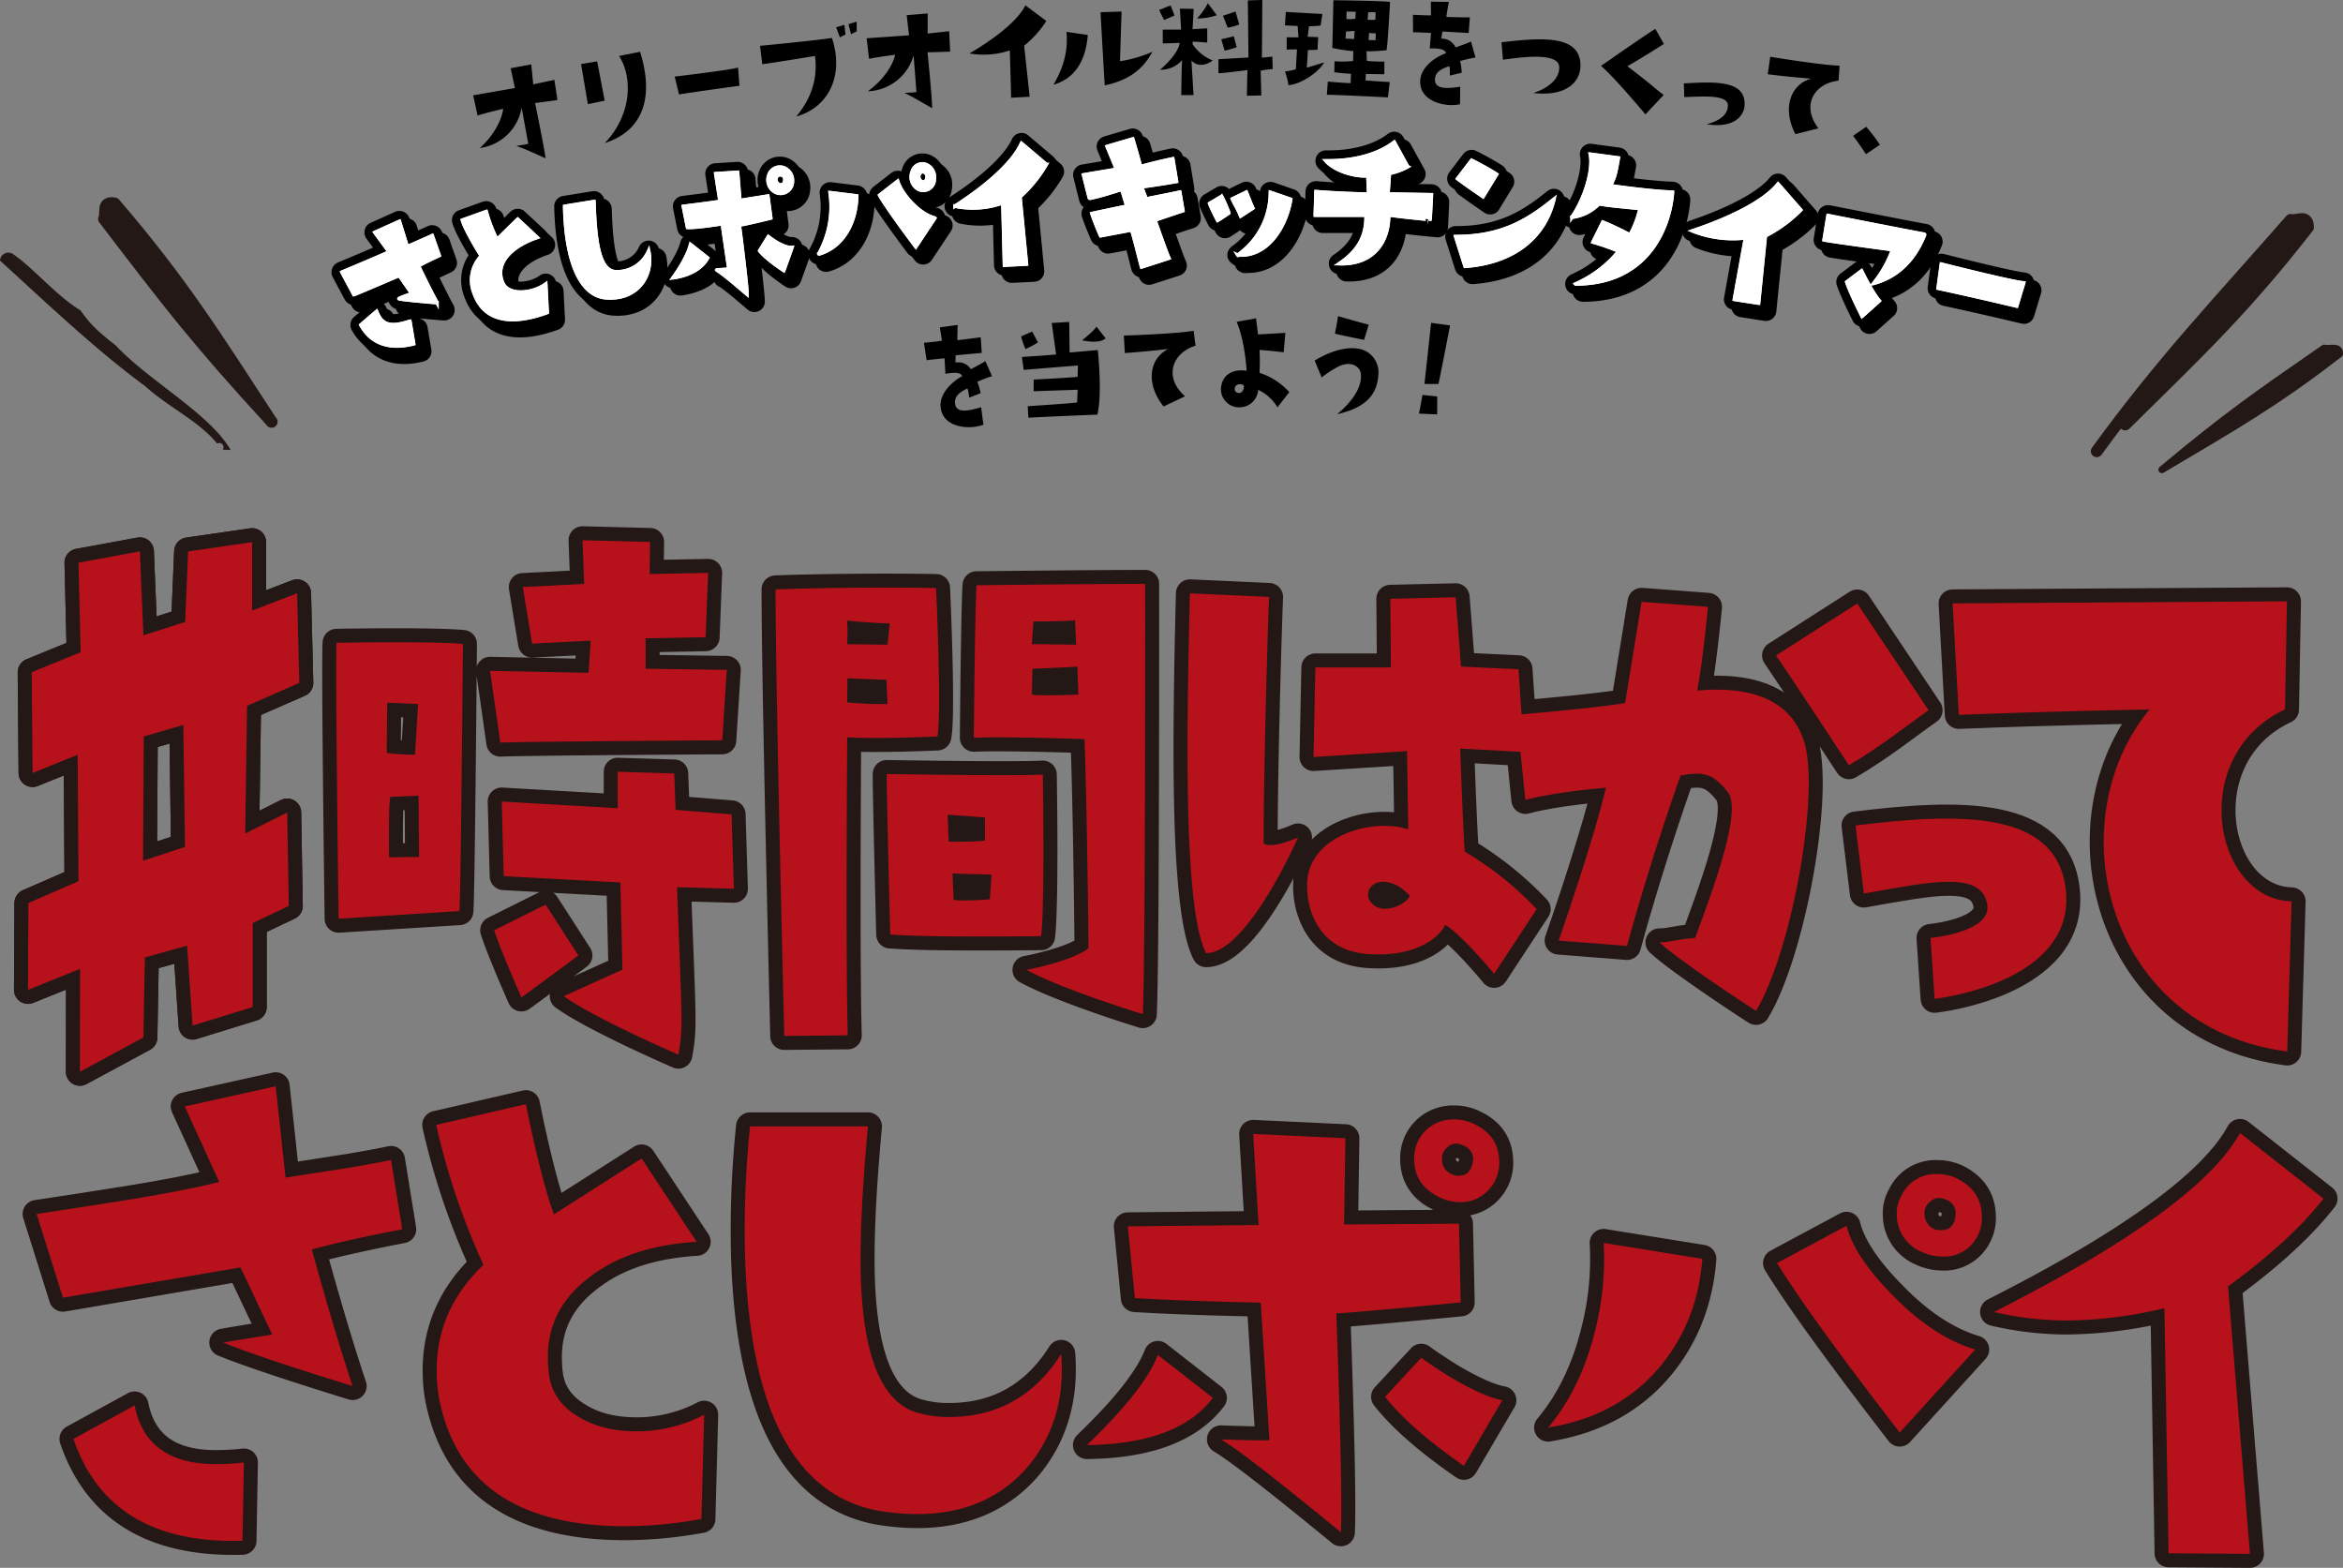 <svg xmlns="http://www.w3.org/2000/svg" width="669.87" height="448.23" viewBox="0 0 669.87 448.23"><rect x="0" y="0" width="669.87" height="448.23" fill="#808080" stroke="none"/><defs><style>.cls-1{fill:#231815}.cls-1,.cls-4{stroke:#231815}.cls-1,.cls-4,.cls-6{stroke-linecap:round;stroke-linejoin:round}.cls-1{stroke-width:3.4px}.cls-4,.cls-6{fill:none}.cls-4{stroke-width:8px}.cls-5{fill:#b7111b}.cls-6{stroke:#000;stroke-width:6px}</style></defs><g id="レイヤー_2" data-name="レイヤー 2"><g id="layout"><path class="cls-1" d="M77.67 120.58c-21.58-23.51-29.33-33.67-47.92-58 .85-1.65-.83-5.08 3-4.42C52.2 80.85 61.4 95.75 77.63 120.59"/><path d="M618.09 134.27c18.52-15.46 26.72-21.13 46.38-34.74 1.61.43 4.5-.89 4.4 1.64-18 14-30.37 21-50.78 33.1" stroke-width="2" stroke-linecap="round" stroke-linejoin="round" stroke="#231815" fill="#231815"/><path class="cls-1" d="M599.47 129c18.75-25.83 35.3-43.08 55.46-66.13 1.78.51 4.82-1.83 4.93 2.1-18.37 23.57-31.15 35.55-52.26 56.38"/><path d="M23.05 88.77c2.77 4.09 5.62 6.53 10.06 10 9.73 10.35 26.76 19.39 32.85 29.89l-2.3-.11a1.18 1.18 0 00-1.56-1.72c-5.3-6.51-13.68-10.2-20.64-16.46C27.14 99.84 13 86.32 0 74.5a2.39 2.39 0 013.73-1.86C10 77 15.75 84.26 23.05 88.77" fill="#231815"/><path class="cls-4" d="M115 351.43q-16.17 3.13-25.85 5.78 6.69 24.27 11.68 39.05-26.75-8.26-36.99-12.42c3-.54 7.73-1.31 14-2.3l-9.08-19.2L18 371l-7.53-23.94q13.1-1.96 26.21-4.06 16.17-2.62 26-5.09l-9.86-21.59 26-5.77 2.82 26.12 18.74-2.91c5.69-1 9.46-1.7 11.42-2.14zm-45.27 66.69l-.4 22.37q-38 1.11-48.33-29.12l17.47-9.56q3.33 16.63 22.88 16.76a71.13 71.13 0 008.38-.45zm131.6-13.67l-.79 29.81a125.18 125.18 0 01-22.44 2.07q-45.06-.3-52.46-36a41.74 41.74 0 01-.77-6.8q-.69-18.58 13.36-31.93a199.79 199.79 0 01-13.51-40l25.63-5.93c2.85 14.15 5.55 24.64 8 31.52l25.09-16 15.74 23.84q-19.33 1.17-30.88 10.3c-8.12 6.19-12 14.14-11.63 23.85 0 1.34.15 2.76.34 4.24q1.18 7.37 8.42 11.64 6.65 4.09 16.33 4.14a41.33 41.33 0 0019.57-4.75zm102.08-17.39c1 12.8-2.26 23.66-9.74 32.49q-11.82 13.45-31.84 13.32a67.3 67.3 0 01-11.14-1.05q-35.34-7-37.66-71.8a286.76 286.76 0 011.41-38h33.71q-2.57 27.83-2 44.09 1.25 34.37 17 38a31.34 31.34 0 007.78 1q21.01.12 32.48-18.05zm43.35 12.58q-10 13.19-36 13.49 16.43-15.78 20.28-25.76zm70.37-49.8l.49 22.5q-22.51 2.18-33.08 3l-2.48.14q1.85 51.35 1.3 62.58-27.6-22.66-34.29-26.56c6.23.24 10.86.33 13.86.24l-2.48-39.33q-21.85-.44-36-1.3l-2-20.51 37.38-.38-1.55-26.05 26.37 1.24-.37 24.66zm12.4 50.47l-11 18.75Q403 408.3 396 399.33l10.35-11.17c1.49 1.13 4.19 2.95 8.14 5.44 6.45 3.84 11.51 6.08 15.04 6.71zm-12.3-56.62a13.17 13.17 0 01-6-1.58c-4.44-2.19-6.75-5.64-6.92-10.38a11.78 11.78 0 011.2-5.69 11.11 11.11 0 0110.23-6 12.86 12.86 0 015.66 1.28c4.63 2.18 7.05 5.63 7.22 10.37a11.36 11.36 0 01-3.05 8.54 10.85 10.85 0 01-8.34 3.46zm3.93-12.16a4.13 4.13 0 00-2.64-4c-2.33-1.14-4.23-.6-5.72 1.66a3.65 3.65 0 00-.53 2.15 4.51 4.51 0 003.11 4.49 4.25 4.25 0 001.58.32c2.48-.01 3.89-1.54 4.2-4.62zm65.55 28.35q-1.4 18-12.16 30.89-11.81 14.09-31.94 17.37c6.27-7.48 10.78-16.77 13.5-28a82.78 82.78 0 002.38-24.8zm78 25.93l-21.57 23.75q-25.85-33.43-35.08-48.46l19.87-10.66q2.18 8.64 12.84 19.5 11.81 12.26 23.93 15.87zm-9.36-26.57a14.49 14.49 0 01-6.13-1.42 11.5 11.5 0 01-6.92-10.54 9.89 9.89 0 011.37-5.52 10.72 10.72 0 0110.07-6.1 13.26 13.26 0 015.8 1.26c4.54 2.3 6.91 5.8 7.07 10.52a11.27 11.27 0 01-3 8.46 10.66 10.66 0 01-8.27 3.34zm3.78-12a4.06 4.06 0 00-2.48-4.15c-2.34-1.15-4.3-.61-5.88 1.65a3.75 3.75 0 00-.54 2.15 4.67 4.67 0 003.13 4.64 7.47 7.47 0 001.57.16c2.58.01 3.99-1.48 4.19-4.46zm105.17-4.57q-9.3 11.94-27.3 25.1l6.27 76.46-23.27-.16-1.18-70.07a123.37 123.37 0 01-28.23 3.52 91.26 91.26 0 01-20.48-2.44q58.59-29.68 70.31-51.18z"/><path class="cls-5" d="M115 351.43q-16.17 3.13-25.85 5.78 6.69 24.27 11.68 39.05-26.75-8.26-36.99-12.42c3-.54 7.73-1.31 14-2.3l-9.08-19.2L18 371l-7.53-23.94q13.1-1.96 26.21-4.06 16.17-2.62 26-5.09l-9.86-21.59 26-5.77 2.82 26.12 18.74-2.91c5.69-1 9.46-1.7 11.42-2.14zm-45.27 66.69l-.4 22.37q-38 1.11-48.33-29.12l17.47-9.56q3.33 16.63 22.88 16.76a71.13 71.13 0 008.38-.45zm131.6-13.67l-.79 29.81a125.18 125.18 0 01-22.44 2.07q-45.06-.3-52.46-36a41.74 41.74 0 01-.77-6.8q-.69-18.58 13.36-31.93a199.79 199.79 0 01-13.51-40l25.63-5.93c2.85 14.15 5.55 24.64 8 31.52l25.09-16 15.74 23.84q-19.33 1.17-30.88 10.3c-8.12 6.19-12 14.14-11.63 23.85 0 1.34.15 2.76.34 4.24q1.18 7.37 8.42 11.64 6.65 4.09 16.33 4.14a41.33 41.33 0 0019.57-4.75zm102.08-17.39c1 12.8-2.26 23.66-9.74 32.49q-11.82 13.45-31.84 13.32a67.3 67.3 0 01-11.14-1.05q-35.34-7-37.66-71.8a286.76 286.76 0 011.41-38h33.71q-2.57 27.83-2 44.09 1.25 34.37 17 38a31.34 31.34 0 007.78 1q21.01.12 32.48-18.05zm43.35 12.58q-10 13.19-36 13.49 16.43-15.78 20.28-25.76zm70.37-49.8l.49 22.5q-22.51 2.18-33.08 3l-2.48.14q1.85 51.35 1.3 62.58-27.6-22.66-34.29-26.56c6.23.24 10.86.33 13.86.24l-2.48-39.33q-21.85-.44-36-1.3l-2-20.51 37.38-.38-1.55-26.05 26.37 1.24-.37 24.66zm12.4 50.47l-11 18.75Q403 408.3 396 399.33l10.35-11.17c1.49 1.13 4.19 2.95 8.14 5.44 6.45 3.84 11.51 6.08 15.04 6.71zm-12.3-56.62a13.17 13.17 0 01-6-1.58c-4.44-2.19-6.75-5.64-6.92-10.38a11.78 11.78 0 011.2-5.69 11.11 11.11 0 0110.23-6 12.86 12.86 0 015.66 1.28c4.63 2.18 7.05 5.63 7.22 10.37a11.36 11.36 0 01-3.05 8.54 10.85 10.85 0 01-8.34 3.46zm3.93-12.16a4.13 4.13 0 00-2.64-4c-2.33-1.14-4.23-.6-5.72 1.66a3.65 3.65 0 00-.53 2.15 4.51 4.51 0 003.11 4.49 4.25 4.25 0 001.58.32c2.48-.01 3.89-1.54 4.2-4.62zm65.55 28.35q-1.4 18-12.16 30.89-11.81 14.09-31.94 17.37c6.27-7.48 10.78-16.77 13.5-28a82.78 82.78 0 002.38-24.8zm78 25.93l-21.57 23.75q-25.85-33.43-35.08-48.46l19.87-10.66q2.18 8.64 12.84 19.5 11.81 12.26 23.93 15.87zm-9.36-26.57a14.49 14.49 0 01-6.13-1.42 11.5 11.5 0 01-6.92-10.54 9.89 9.89 0 011.37-5.52 10.72 10.72 0 0110.07-6.1 13.26 13.26 0 015.8 1.26c4.54 2.3 6.91 5.8 7.07 10.52a11.27 11.27 0 01-3 8.46 10.66 10.66 0 01-8.27 3.34zm3.78-12a4.06 4.06 0 00-2.48-4.15c-2.34-1.15-4.3-.61-5.88 1.65a3.75 3.75 0 00-.54 2.15 4.67 4.67 0 003.13 4.64 7.47 7.47 0 001.57.16c2.58.01 3.99-1.48 4.19-4.46zm105.17-4.57q-9.3 11.94-27.3 25.1l6.27 76.46-23.27-.16-1.18-70.07a123.37 123.37 0 01-28.23 3.52 91.26 91.26 0 01-20.48-2.44q58.59-29.68 70.31-51.18z"/><path class="cls-4" d="M655.18 257.69l-1.26 42.92c-51.91-6.71-65.84-65.73-39.37-97.78 0 0-27.3.46-54.53 1.55l-1.76-31.88 95.59-.59-.56 30.92c-28.07 13.09-20.56 54.26 1.89 54.86z"/><path class="cls-4" d="M568.18 258.85c-1.35-10.13-16.17-6.74-35.3-3.4L530.5 236c29.32-3.6 57.86-4.69 60.15 18.7 2.6 26.56-37.55 30.85-37.55 30.85l-1.16-17.4s17.27-1.58 16.24-9.3zM436.1 228.69l-2.48-24.36s21.35-1.75 31-3.32l4.71-28.95 19 1.43s-1.68 17.36-3.1 23.92c18-1.55 26.92 4.33 30.34 13.88 5.14 14.12-3.25 60.75-13.52 77.72 0 0-21.49-13.89-27.62-19.6 3.28 0 4.05-.76 10.22-1.28 4.71-12.84 13.7-36.34 9.28-41.76-4.13-5.13-6.76-5.93-13.46-4.65 0 0-8.62 24-15.3 48.72l-19.55-1.54s9.91-28.26 13.51-43.69c.01 0-14.05 1.06-23.03 3.48zm92.5-9.92s-18.11-27.53-20.82-31.38L531 172.53l20.4 30.52c-5.76 4-13.96 10.59-22.8 15.72z"/><path class="cls-4" d="M362.83 170.66c-.52 13.37-1.55 50.41-1.55 70.46 0 0 1.56 1.87 9.83-1.7 0 0-14.46 33.08-26.29 33.08-6.41-12.55-5.65-61.21-4.62-102.87zm76.51 89.25l-12.16 18.5s-9.13-11.12-14-14c-1.56 3.42-8.21 9.37-22.21 8.33s-17.66-12.87-17.23-20.57c.57-13.12 18.48-18.48 28.89-15.06l-.35-22.37-26.74 1.68.52-25.6h21.6l-.16-19.63 18.68-.43 1.54 19.8 16.43.78 1.59 23.66-18.26-1s.77 22.25 1.29 29.46a94.67 94.67 0 0120.57 16.45zm-36.55-4.17c-2.57-2.28-3.56-3-6.27-3.57-4.42-.71-6.42 3-4.85 5.42 3.85 5.41 12.55-.59 11.12-1.85zM242.38 296l-18.16.16s-2.49-99.57-2.49-127.65c9.25-.39 30.83-.7 45.9-.39 0 0 1.64 35.84.38 42.43 0 0-16.58.78-25.79.25 0-.03-.47 64.93.16 85.2zm-.19-111.83l11.56.15.63-6.12c-5 0-12.19-.77-12.19-.77a44.11 44.11 0 010 6.71zm11.24 10.19l-11.15-.44-.06 6.88a97.74 97.74 0 0011.52.47zm1.09 72.81s-1.1-42-1-45.89c0 0 36.15.63 44.62.16 0 0 .63 36.63-.47 46.21.05-.03-32.8.44-43.15-.51zm16.72-26.57c7.85.16 10.36-.31 10.36-.31v-6.59l-10.67-.79zM283 257.1l.47-7.06-11.14-.31.31 7.53c2.84.47 10.36-.16 10.36-.16zm-4.58-46.19s.3-36.22.77-43.59c0 0 32.4-.39 48.21-.39 0 0 .12 107.46-.67 123 0 0-22.91-7-33.26-12.66 0 0 12.73-2.32 17.74-6.17 0 0-.38-39.74-1.16-59.79.01-.01-22.37-.79-31.62-.4zM295 184.15l12.67.16-.31-7c-1.26.31-11.89.37-11.89.37zm13 6.41c-.78.16-12.83.63-12.83.63l-.16 7.38c1.73.47 13.31 0 13.31 0zm-176.65 69.92l-34.54 2.17s-1-73-.58-78.88c0 0 26.61-.51 36.13.33 0 0-.58 70.7-1.01 76.38zM119.81 245l-.14-17.53-8.08.34c-.57 2.17-.35 17.3-.35 17.3 1.58-.05 8.57-.11 8.57-.11zm-9.24-29.74a62 62 0 008.08.5l.88-14.5-8.82-.36zM156 258.63l9.37 14.53s-12.9 9.56-16.3 12c0 0-5.91-13.36-7.78-19.2zm-6.53-90.79l17.55-.9-.47-12.49 19.32.5-.14 9.16 16.73-.33-.72 18.39-17.16.33v8.68l23.21.34-1.29 20.13s-55.67.33-63.46.66l-2.93-20.53s27 .57 28.17.57l.58-9.18-16.73.83zm43.69 63.68l16 1.3.66 21.27-16.26-.45c1.44 38.57 1.83 40 .39 47.87 0 0-24-10.36-32.77-16.71l16.77-7.58-.58-24.93-33.37-1.81-.56-21.33 33.17 1.91v-10.43l16.15.5zM22.89 277L8 283l.12-24.83 14.32-6.24-.24-36.14L9.31 221l-.25-28.81 14-5.72-.62-25.61L40 157.63l1 24 11.93-3.81.86-20.17 18.3-2.65v19.55l12.85-4.92.64 25.61-14.94 6.54-.53 36.51 12-6 .46 26.71-10.31 4.9v24l-17.2 5.32-1.57-22.85-12.08 3.36L41 296.6l-18.16 9.81zm18-30.92l12-3.94-.48-34.88-11.3 3.3z"/><path class="cls-4" d="M22.89 277L8 283l.12-24.83 14.32-6.24-.24-36.14L9.31 221l-.25-28.81 14-5.72-.62-25.61L40 157.63l1 24 11.93-3.81.86-20.17 18.3-2.65v19.55l12.85-4.92.64 25.61-14.94 6.54-.53 36.51 12-6 .46 26.71-10.31 4.9v24l-17.2 5.32-1.57-22.85-12.08 3.36L41 296.6l-18.16 9.81zm18-30.92l12-3.94-.48-34.88-11.3 3.3z"/><path class="cls-5" d="M655.18 257.69l-1.26 42.92c-51.91-6.71-65.84-65.73-39.37-97.78 0 0-27.3.46-54.53 1.55l-1.76-31.88 95.59-.59-.56 30.92c-28.07 13.09-20.56 54.26 1.89 54.86z"/><path class="cls-5" d="M568.18 258.85c-1.35-10.13-16.17-6.74-35.3-3.4L530.5 236c29.32-3.6 57.86-4.69 60.15 18.7 2.6 26.56-37.55 30.85-37.55 30.85l-1.16-17.4s17.27-1.58 16.24-9.3zM436.1 228.69l-2.48-24.36s21.35-1.75 31-3.32l4.71-28.95 19 1.43s-1.68 17.36-3.1 23.92c18-1.55 26.92 4.33 30.34 13.88 5.14 14.12-3.25 60.75-13.52 77.72 0 0-21.49-13.89-27.62-19.6 3.28 0 4.05-.76 10.22-1.28 4.71-12.84 13.7-36.34 9.28-41.76-4.13-5.13-6.76-5.93-13.46-4.65 0 0-8.62 24-15.3 48.72l-19.55-1.54s9.91-28.26 13.51-43.69c.01 0-14.05 1.06-23.03 3.48zm92.5-9.92s-18.11-27.53-20.82-31.38L531 172.53l20.4 30.52c-5.76 4-13.96 10.59-22.8 15.72z"/><path class="cls-5" d="M362.83 170.66c-.52 13.37-1.55 50.41-1.55 70.46 0 0 1.56 1.87 9.83-1.7 0 0-14.46 33.08-26.29 33.08-6.41-12.55-5.65-61.21-4.62-102.87zm76.51 89.25l-12.16 18.5s-9.13-11.12-14-14c-1.56 3.42-8.21 9.37-22.21 8.33s-17.66-12.87-17.23-20.57c.57-13.12 18.48-18.48 28.89-15.06l-.35-22.37-26.74 1.68.52-25.6h21.6l-.16-19.63 18.68-.43 1.54 19.8 16.43.78 1.59 23.66-18.26-1s.77 22.25 1.29 29.46a94.67 94.67 0 0120.57 16.45zm-36.55-4.17c-2.57-2.28-3.56-3-6.27-3.57-4.42-.71-6.42 3-4.85 5.42 3.85 5.41 12.55-.59 11.12-1.85zM242.38 296l-18.16.16s-2.49-99.57-2.49-127.65c9.25-.39 30.83-.7 45.9-.39 0 0 1.64 35.84.38 42.43 0 0-16.58.78-25.79.25 0-.03-.47 64.93.16 85.2zm-.19-111.83l11.56.15.63-6.12c-5 0-12.19-.77-12.19-.77a44.11 44.11 0 010 6.71zm11.24 10.19l-11.15-.44-.06 6.88a97.74 97.74 0 0011.52.47zm1.09 72.81s-1.1-42-1-45.89c0 0 36.15.63 44.62.16 0 0 .63 36.63-.47 46.21.05-.03-32.8.44-43.15-.51zm16.72-26.57c7.85.16 10.36-.31 10.36-.31v-6.59l-10.67-.79zM283 257.1l.47-7.06-11.14-.31.31 7.53c2.84.47 10.36-.16 10.36-.16zm-4.58-46.19s.3-36.22.77-43.59c0 0 32.4-.39 48.21-.39 0 0 .12 107.46-.67 123 0 0-22.91-7-33.26-12.66 0 0 12.73-2.32 17.74-6.17 0 0-.38-39.74-1.16-59.79.01-.01-22.37-.79-31.62-.4zM295 184.15l12.67.16-.31-7c-1.26.31-11.89.37-11.89.37zm13 6.41c-.78.16-12.83.63-12.83.63l-.16 7.38c1.73.47 13.31 0 13.31 0zm-176.65 69.92l-34.54 2.17s-1-73-.58-78.88c0 0 26.61-.51 36.13.33 0 0-.58 70.7-1.01 76.38zM119.81 245l-.14-17.53-8.08.34c-.57 2.17-.35 17.3-.35 17.3 1.58-.05 8.57-.11 8.57-.11zm-9.24-29.74a62 62 0 008.08.5l.88-14.5-8.82-.36zM156 258.63l9.37 14.53s-12.9 9.56-16.3 12c0 0-5.91-13.36-7.78-19.2zm-6.53-90.79l17.55-.9-.47-12.49 19.32.5-.14 9.16 16.73-.33-.72 18.39-17.16.33v8.68l23.21.34-1.29 20.13s-55.67.33-63.46.66l-2.93-20.53s27 .57 28.17.57l.58-9.18-16.73.83zm43.69 63.68l16 1.3.66 21.27-16.26-.45c1.44 38.57 1.83 40 .39 47.87 0 0-24-10.36-32.77-16.71l16.77-7.58-.58-24.93-33.37-1.81-.56-21.33 33.17 1.91v-10.43l16.15.5zM22.89 277L8 283l.12-24.83 14.32-6.24-.24-36.14L9.31 221l-.25-28.81 14-5.72-.62-25.61L40 157.63l1 24 11.93-3.81.86-20.17 18.3-2.65v19.55l12.85-4.92.64 25.61-14.94 6.54-.53 36.51 12-6 .46 26.71-10.31 4.9v24l-17.2 5.32-1.57-22.85-12.08 3.36L41 296.6l-18.16 9.81zm18-30.92l12-3.94-.48-34.88-11.3 3.3z"/><path d="M143.85 31.11s-4.67 1.08-7.31 1.92l-1.27-5.77 11.95-2.09-1.22-5.66 5.89-1.1s.51 5.05.56 5.71l6.05-1.29.88 5.77s-5.13.73-6.4.85c0 0 2.59 12.56 3 15.8-5-2.21-4.3-2-8.33-3.55 0 0 1.8-.26 3.39-.56 0 0-1.31-7.18-1.91-10.37a14 14 0 01-11.94 11.55c5.07-4.62 6.49-9.4 6.66-11.21zm26.88-13.56l2.15 11.23-4.81 1-1.95-11.47zm2.18 23.36C180.49 33 181.05 22.35 177 16l6-1.19c3.93 12.5 1.29 22.4-10.09 26.1zm19.99-19.02c4.21-.49 15.87-1.92 18.12-2.57l.39 5.21S202 25.76 194.12 27zM233 16s-12.72 2.1-15.06 2.35l-.65-5.25s15.81-1.5 20.55-2.25c3.57 10.64-.89 19.88-10.17 22.45 4.76-5.73 6.1-11.59 5.33-17.3zm7.16-5.25l-1.11-2.95 2.37-.69.31 2.81a9.3 9.3 0 00-1.62.8zm2.42-3.84l2.33-.73.03 2.82a11.45 11.45 0 00-1.63.8zm13.34 8.75s-4.75.59-7.46 1.16l-.68-5.88 12.11-.84-.67-5.76 6-.49v5.74l6.15-.66.28 5.83s-5.18.2-6.46.18c0 0 1.28 12.77 1.32 16-4.76-2.71-4.08-2.41-7.92-4.39 0 0 1.81-.07 3.43-.2 0 0-.56-7.28-.82-10.52a14.08 14.08 0 01-13.08 10.26c5.54-4.04 7.45-8.65 7.8-10.43zm21.24-.38c6.87-4 13.78-9.22 16-13.76l6 4.48a29.93 29.93 0 01-6.35 7.07l1.57 14.58-5.28.29-.39-13.52a23.84 23.84 0 01-11.55.86zm24.05 8.94c3.18-5.59 4.16-10.1 3.69-15.11l6.1.89c-.66 8.52-4.58 12.7-9.79 14.22zm19-6.72a36.93 36.93 0 009.27-2.7c-1.9 3.46-5.16 7.86-13.64 9.6 0 0-1.13-19.17-1.18-20.91l6-.19zm12.61-11.77s-1-1.9-1.4-2.9l3.28-1.28 1.09 2.9s-2.28.93-2.97 1.28zm4.45 6.52s-3.79.16-4.83.16V8.47h5.25l-.36-6 3.94.07s-.27 5.46-.33 5.8l4.21-.24v4.06s-3.71-.27-4.13-.27l-.08.7a12.42 12.42 0 005.77 4.7s-3.44 2.83-6.07 0l.6 9.89h-3.52s.1-8.69.26-10a8.1 8.1 0 01-6.34 2.76c2.43-2.05 5.44-5.37 5.63-7.69zm5-7a19.61 19.61 0 003.06-4.34l2.55 3.44a17.15 17.15 0 01-5.64.93zm21.59 14.5a21.34 21.34 0 00-3.44.47l.2 7.07-4.13.08s.1-6.38.18-7.34c0 0-6.8.9-8.31.9v-4s7.53-.44 8.58-.48L356.76.12 360.9 0s-.09 15.45-.13 16.5l3-.32zm-14.7-8.52l3.59-.85.82 3.12s-1.89.66-3.44 1zM354.3 7a14.73 14.73 0 01-3.3.9l-1.36-3.4s2.28-.74 3.59-1.2zm13.32-3.59l10.46.59-.52 3.31s-2.64.23-3.33.21l-.36 3 3 .09-.19 3.63-2.75.07-.3 5.05 4.91-1.51c-1 2.17-6 6.16-10.17 6.5a18 18 0 00-1-3.9 27.38 27.38 0 003.11-.64l.33-5.68s-2.32 0-2.94.07v-3.56s2.94.09 3.36 0L371 7.45s-2.59-.15-3.63-.19zm29.19 24.43s-13.28-.68-17.46-.76l.27-3.75s5.67.48 6.52.43l.12-2.66s-2.28-.11-4.78-.45l.06-3.14a27.81 27.81 0 005.3-.07l.08-2.82a45.11 45.11 0 01-6-.91l.3-13.64s14.3.16 16.19.49c0 0-.6 11.85-1 13.81 0 0-3.65.35-5.73.29l.11 2.75a41.85 41.85 0 005 .19v3.63l-5.29-.08-.08 1.85s4.82.37 6.91.44zm-9.52-19l-2.44.16-.17 2c.77.1 2.46.15 2.46.15zm.32-5.48L385 3.31l-.07 2.13a10.61 10.61 0 002.56-.08zM391 5.62a7.77 7.77 0 002.24 0l.06-2.12h-2.12zm2.35 3.94l-1.93-.14-.14 2a12.68 12.68 0 002 .06zm28.5 6.89a35.53 35.53 0 00-4.4 1 17.2 17.2 0 01.46 3.35l-3.41.81s.12-2.74-.23-2.65c-2.72.85-4.11 2-4 4.06.19 2.69 4.05 2.22 7.21 1.78l-.06 5c-3.84.86-10.11-.51-11.2-4.91s2.75-8 7.23-9.72c-.34-.83-1.16-1.42-4.69-1.32l.38-4.43c-4.05-.2-4.05-.2-5.14-.19l-.05-5s4.67.23 5.18.15l-.05-3.9 5.15.07s-.73 3.87-.68 4.3c0 0 5.76.15 6.69.12l-.34 4.47-7.49-.44s-.29 1.61-.35 2.07a4.16 4.16 0 014.07 2.48s2.76-.92 4.43-1.67zm16.53 10.14c4.18-1.31 7.4-3.94 7.41-7.27.06-4.22-9.38-3.22-16.09-2.24l-.42-5c10.89-1.23 22.54-2.39 22.58 6.61.02 4.64-3.92 9-13.48 7.9zm32.05 6.11s-8.62-10.36-12.69-13.86c0 0 12.38-8.66 15.52-10.59l2.46 4.32s-8.84 5.56-10.45 6.35c8.94 6.86 6.84 5.57 10.38 8.23zM494 30.14c0-3.07-6.62-2.59-12.46-2.38l-.13-3.92c8.73-.47 17.58-1 17.38 6.07-.12 3.69-3.63 6.79-10.84 5.6 4.16-1.06 6.05-2.99 6.05-5.37zm25.89 6.56l-6.58 1.65c-3.75-7.16-1.58-14.16 4.5-15.86 0 0-6.31-.49-12.4-1.26l.7-5s15 2.48 19.83 2.53l-.28 4.3c-6.77.71-10.88 6.88-5.77 13.64zm9.9 2.14l3.76-2.6a48.15 48.15 0 013.92 5.16l-4 2.67s-2.75-4.18-3.68-5.23zm-246.16 68.71a35 35 0 00-4.21 1.6 17.33 17.33 0 01.94 3.25l-3.27 1.29s-.27-2.73-.61-2.59c-2.57 1.23-3.78 2.54-3.37 4.6.58 2.62 4.33 1.61 7.4.72l.65 5c-3.68 1.4-10.08.94-11.8-3.26s1.58-8.28 5.76-10.65c-.45-.78-1.34-1.25-4.82-.64l-.26-4.44c-4 .39-4 .39-5.11.56l-.78-4.99s4.66-.44 5.15-.6l-.6-3.82 5.11-.67s-.17 3.93-.06 4.35c0 0 5.72-.69 6.64-.84l.3 4.47-7.46.68s-.06 1.63-.06 2.1a4.18 4.18 0 014.39 1.87s2.6-1.31 4.15-2.29zm11.46-12.78l1.66 3.12a24 24 0 01-3.57 1.91 28.06 28.06 0 01-1.25-3.61zm18.66 23.76s-15.17.62-19.73.88l-.19-3.28s12.23-.79 14.11-1.06c0 0 .13-3 .17-3.65l-12.59.43v-3.33s11.81-.61 12.58-.81l.08-3.22s-12.6 1-15.49 1.26l-.53-3.69s8.83-.59 9.79-.73l-1.26-9 5-.29.12 8.74 8.05-.71c.36 3.37 1.14 13.2-.11 18.46zm-.27-25.15l2.63 3.37c-1.29 1-3.33 1.24-6.74.55 0 0 3.26-2.55 4.11-3.92zm25.32 19.92l-6.13 2.9c-5.07-6.29-4.3-13.58 1.33-16.43 0 0-6.28.74-12.41 1.17l-.28-5s15.22-.49 19.94-1.38l.56 4.27c-6.5 1.98-9.34 8.84-3.01 14.47zm29.81-1.2l-3.38 4.35a12.66 12.66 0 00-5.51-5 5.36 5.36 0 01-5.12 5 5.18 5.18 0 01-5.4-6.31c.76-3.87 4.5-4.62 7.21-4.13 0 0-.42-8.35-2.85-14l5.53-1s.44 3.36.56 4.6c0 0 4.29-.22 7.84-.46l-.48 5.56s-4.48-.52-6.92-.66a55.16 55.16 0 010 6.53 19.7 19.7 0 018.52 5.52zm-13.26-2.1c-1.13-.46-2.25.09-2.32 1-.07.66.2 1.35 1.32 1.35s1.65-2.16 1-2.35zm22.52-2.08l-2-4.84c2.71-1.67 7.8-4.12 12.31-3.42a6.84 6.84 0 015.9 7.54c-.31 4.36-2.22 9.1-11.78 11.2 4.82-4 7.25-8.19 6.73-11.72-.23-1.55-2-3.19-5-2.42-1.94.49-5.53 3.1-6.16 3.66zM390 97.16s-6.84-1.35-8.33-1.78c0 0 .67-3.42.86-5 0 0 6.6 1.92 8.79 2.44zm20.89 21.32s-3.67-.16-5.21-.25c0 0 .69-3.36 1-5.32l4.23.43zm.37-8.72s-1.79.06-4 0c0 0 1.11-10.16 1.9-17.46l5.42.72s-2.87 14.87-3.32 16.74z"/><path class="cls-6" d="M127 88.62s-8.4-.62-10.9-1.12a29.69 29.69 0 013.77-1.39s-2.84-4.18-3.64-5.26c0 0-11.06 4.75-12.94 5.46l-3.42-6.39s12-5 13.49-5.79l-4.07-5.58 7-3.14 2.24 7.23s5.81-2.51 7.13-3.16l2 5.67s-4.93 2.26-5.93 2.95c-.01 0 3.35 7.08 5.27 10.52zM119.27 94l1.09 6.43c-6.18 1.55-11.83.48-15.08-5.38l4.48-3.84c1.5 3.79 3.78 4.66 9.51 2.79zm26.43-11.28c1.55 4.22 8.88 3.28 12.43.6l.41 8.11c-9.75 3.56-17.85 2.84-20.82-5.37a10 10 0 012-10.78s-4.44-7-5.41-10.24l6.79-2.44a42.24 42.24 0 003.09 8l5.92-5.81 5.61 5.21c-6.41 2.06-12.32 6.73-10.02 12.72zm26.2-22.98c.37 11.64 1.52 19.71 6.17 20.06a9.85 9.85 0 009.48-5.91c1.41 7-3.1 13.78-11.67 13.37-7.55-.17-12-9.73-12.33-26.17zm22.64 21.76s4-5.35 5-9.48l4.85 3.83c-1.26 2.35-4.14 4.81-9.85 5.65zm27.92-17.08s-7.89 1.93-9 2c0 0 2.21 17.07 2.21 19.79 0 0-7.38-6.44-8.73-6.94 0 0 2.48-.1 3.57-.23l-1.9-13s-7.33 1.2-9.93 1.06l-1.2-6s9.35-1.1 10.52-1.44l-1.23-7.91 6.23-.39.65 8.07 8-1.28zm-.68 5.36s4.09 3.3 6.74 3.08l-2.35 6.55s-5-3.25-6.86-5.63zm6.86-15.71a3.38 3.38 0 01-4.71 3 3.93 3.93 0 01-2-4.94 3.29 3.29 0 014.36-2.12 3.89 3.89 0 012.35 4.06zm-3-1.94a1.19 1.19 0 00-1.62.71 1.63 1.63 0 001 2.09c.85.15 1.52-.39 1.47-1.56a1.34 1.34 0 00-.86-1.24zm10.54 22.6a27.53 27.53 0 003.25-17.55l7.59.94c-.09 7.16-3.63 14.56-10.84 16.61zm33.18-10.28l-5.43 8.18s-8.17-10.86-10.32-14.71l5.13-4c.93 3.28 5.78 9.25 10.62 10.53zm-.16-11.08a3.14 3.14 0 01-4.49 2.84 4 4 0 01-1.81-5 3 3 0 014.18-1.94 3.89 3.89 0 012.12 4.1zm-2.78-2.06c-.5-.27-1.14-.16-1.55.69a1.68 1.68 0 00.83 2.08c.8.19 1.45-.33 1.48-1.51a1.55 1.55 0 00-.76-1.26zm8.73 9.69c8.14-5.2 16.34-12 19-17.92l7.08 6a37.87 37.87 0 01-7.53 9.25l1.86 19.23-6.27.31-.42-17.87a25.62 25.62 0 01-13.72 1zm38.43-2.19l-1.68-6.69 9.44-1.58-2.7-6.54 7.3-2.15s2.1 7.09 2.22 7.91c0 0 3.39-1 9.23-2.24l1.07 6.48s-5.38 1-10 1.54l1.37 3.46s7.31-1.44 9.6-1.94l.9 5.28c-4.11 1.34-5.12 1.72-8 2.68 0 0 3.32 9.57 4 10.89l-7.8 2.52c-1.25-4.72-1.69-6.75-2.82-10.6l-8.89 1.67s-1.53-3.49-2.49-6.33c0 0 5.93-1.27 10.05-2.1l-1.46-4.81c-2.64.66-4.92 1.62-9.34 2.55zM353.42 63s-2 1.35-3.19 2.1c0 0-1.7-3.28-2.27-4.82l3.41-2a38 38 0 012.05 4.72zm5-5.94s1.37 3.53 1.86 4.55l-3.46 2.25c-1-2.46-1.61-3.13-2.37-4.87zm-2.43 18s.07.03.01.03zm.09-.1a21.92 21.92 0 009.21-17.86l5.75 2c-1.04 7.21-6.18 16.51-14.93 15.9zm42.83-17.39l12.43.21-.34 7.07s-6.9-.62-11.87-1.31c.11 6.48-3.3 14.23-14.09 13.94 6.1-4.06 7.79-8.72 7.66-13.87h-14.52l.2-6.72s5.84.52 15.06.73l-.22-5.31c-2.87.38-9.08-1-12-4.22 8.66.14 15.44-2.15 19.51-5.33l3.86 7a18.27 18.27 0 01-5.23 1.9zm19.38 12.17c13 0 20.38-4.44 28.08-10.67C443.76 70 435 77.21 421 78.23zm7.76-11.43s-6.14-4.22-7.25-5.13l4-5.24s4 2 7.13 4zm25.48 5.88c4.13-6.08 6.13-14 5.25-18l8 1.08c-.7 3.86-.94 5.53-2.3 7.93 0 0 10.89 1.62 17.78 1.85-.55 7.93-5.53 26.17-27.67 26.23a32.92 32.92 0 0012.35-9.39 67.94 67.94 0 00-7.39-2.6l2.81-5.67c2.94 1.16 6.76 3.14 7.78 3.66a28.77 28.77 0 002.86-7.61s-9.6-.8-11.74-1.35a12.92 12.92 0 01-7.73 3.87zM486 68.11c10-3.31 20.29-8.11 24.45-13.38l6.48 7.4a39.37 39.37 0 01-10.12 7.4l-1.94 19.23-6.87-1.07 3.18-17.55A31.42 31.42 0 01486 68.11zm66.4.97c-3.31 8.33-8.64 12.34-14.61 14a32.4 32.4 0 005.42-9.64s-16.79-2.24-19.59-2.78l1.13-6.94s24.59 4.87 27.65 5.36zm-13 19l-4.91 4.39s-3.31-6.54-4.39-9.76l4.22-3.18s3 6.25 5.08 8.57zm17.75-10.45c5.41 1.38 20.43 5.11 23.51 5.36l-2 6.6s-12.16-2.91-22.44-5.1z"/><path class="cls-6" d="M124.93 86.52s-8.43-.67-10.93-1.12a29.69 29.69 0 013.77-1.4s-2.84-4.18-3.64-5.26c0 0-11.06 4.75-12.94 5.46l-3.42-6.39s12-5 13.49-5.79l-4.07-5.58 7-3.14 2.24 7.23s5.81-2.51 7.13-3.16l2 5.67s-4.93 2.26-5.93 3c-.01-.04 3.37 7.04 5.3 10.48zm-7.76 5.33l1.09 6.43c-6.18 1.55-11.83.48-15.08-5.38l4.48-3.84c1.5 3.79 3.78 4.71 9.51 2.79zm26.43-11.23c1.55 4.22 8.88 3.28 12.43.6l.41 8.11c-9.75 3.56-17.85 2.84-20.82-5.37a10 10 0 012-10.78s-4.44-7-5.41-10.24L139 60.5a42.24 42.24 0 003.09 8l5.92-5.81 5.57 5.19c-6.37 2.12-12.28 6.75-9.98 12.74zm26.2-22.98c.37 11.64 1.52 19.71 6.17 20.06a9.85 9.85 0 009.48-5.91c1.41 7-3.1 13.78-11.67 13.37-7.55-.17-12-9.73-12.33-26.17zm22.64 21.76s4-5.35 5-9.48l4.85 3.83c-1.29 2.35-4.14 4.81-9.85 5.65zm27.92-17.08s-7.89 1.93-9 2c0 0 2.21 17.07 2.21 19.79 0 0-7.38-6.44-8.73-6.94 0 0 2.48-.1 3.57-.23l-1.9-13s-7.33 1.2-9.93 1.06l-1.2-6s9.33-1.14 10.49-1.43l-1.23-7.91 6.23-.39.65 8.07 8-1.28zm-.68 5.36s4.09 3.3 6.74 3.08l-2.35 6.55s-5-3.25-6.86-5.63zM226.54 52a3.38 3.38 0 01-4.71 3 3.93 3.93 0 01-2-4.94 3.29 3.29 0 014.33-2.06 3.89 3.89 0 012.38 4zm-3-1.94a1.19 1.19 0 00-1.62.71 1.63 1.63 0 001 2.09c.85.15 1.52-.39 1.47-1.56a1.34 1.34 0 00-.86-1.3zm10.54 22.57a27.53 27.53 0 003.25-17.55l7.59.94c-.09 7.16-3.63 14.56-10.84 16.61zm33.18-10.28l-5.43 8.18s-8.17-10.86-10.32-14.71l5.13-4c.93 3.28 5.78 9.25 10.62 10.53zm-.16-11.08a3.14 3.14 0 01-4.49 2.84 4 4 0 01-1.81-5 3 3 0 014.2-1.95 3.89 3.89 0 012.1 4.11zm-2.78-2.06c-.5-.27-1.14-.16-1.55.69a1.68 1.68 0 00.83 2.1c.8.19 1.45-.33 1.48-1.51a1.55 1.55 0 00-.76-1.28zm8.73 9.72c8.14-5.2 16.34-12 19-17.92l7.08 6a37.87 37.87 0 01-7.53 9.25l1.86 19.23-6.27.31-.46-17.83a25.62 25.62 0 01-13.68.96zm38.43-2.22L309.8 50l9.44-1.58-2.7-6.53 7.3-2.15s2.1 7.09 2.22 7.91c0 0 3.39-1 9.23-2.24l1.07 6.45s-5.38.95-10 1.54l1.33 3.49s7.31-1.44 9.6-1.94l.9 5.28c-4.11 1.34-5.12 1.72-8 2.68 0 0 3.32 9.57 4 10.89l-7.8 2.52c-1.25-4.72-1.69-6.75-2.82-10.6l-8.89 1.67s-1.53-3.49-2.49-6.33c0 0 5.93-1.27 10-2.1l-1.46-4.81c-2.55.67-4.83 1.63-9.25 2.56zm39.84 4.18s-2 1.35-3.19 2.1c0 0-1.7-3.28-2.27-4.82l3.41-2a38 38 0 012.05 4.72zm5-5.94s1.37 3.53 1.86 4.55l-3.46 2.25c-1-2.46-1.61-3.13-2.37-4.87zm-2.43 18s.11.05.03.05zm.09-.1A21.92 21.92 0 00363.22 55l5.78 2c-1.13 7.21-6.24 16.51-15 15.89zm42.83-17.38l12.43.21-.37 7.07S402 62.13 397 61.44c.11 6.48-3.3 14.23-14.09 13.94 6.1-4.06 7.79-8.72 7.66-13.87h-14.52l.2-6.72s5.84.52 15.06.73l-.22-5.31c-2.87.38-9.08-1-12-4.22 8.66.14 15.44-2.15 19.51-5.33l3.86 7a18.27 18.27 0 01-5.23 1.9zm19.38 12.17c13 0 20.38-4.44 28.08-10.67-2.61 10.88-11.41 18.14-25.39 19.16zM424 56.21s-6.14-4.22-7.25-5.13l4-5.24s4 2 7.13 4zm25.43 5.88c4.13-6.08 6.13-14.05 5.25-18l8 1.08c-.7 3.86-.94 5.53-2.3 7.93 0 0 10.89 1.62 17.78 1.85-.55 7.93-5.53 26.17-27.67 26.23a32.92 32.92 0 0012.35-9.39 67.94 67.94 0 00-7.39-2.6l2.81-5.67c2.94 1.16 6.76 3.14 7.78 3.66a28.77 28.77 0 002.88-7.61s-9.6-.8-11.74-1.35a12.92 12.92 0 01-7.75 3.87zM483.91 66c9.94-3.31 20.28-8.15 24.44-13.38l6.48 7.4a39.37 39.37 0 01-10.12 7.4l-1.94 19.23-6.9-1.07L499.05 68a31.42 31.42 0 01-15.14-2zm66.39 1c-3.31 8.33-8.64 12.34-14.61 14a32.4 32.4 0 005.42-9.64s-16.79-2.24-19.59-2.78l1.13-6.94s24.59 4.85 27.65 5.36zm-13 19l-4.91 4.39s-3.31-6.54-4.39-9.76l4.22-3.18s3 6.23 5.08 8.55zm17.75-10.47c5.41 1.38 20.43 5.11 23.51 5.36l-2 6.6s-12.16-2.91-22.44-5.1z"/><path d="M124.93 86.52s-8.43-.67-10.93-1.12a29.69 29.69 0 013.77-1.4s-2.84-4.18-3.64-5.26c0 0-11.06 4.75-12.94 5.46l-3.42-6.39s12-5 13.49-5.79l-4.07-5.58 7-3.14 2.24 7.23s5.81-2.51 7.13-3.16l2 5.67s-4.93 2.26-5.93 3c-.01-.04 3.37 7.04 5.3 10.48zm-7.76 5.33l1.09 6.43c-6.18 1.55-11.83.48-15.08-5.38l4.48-3.84c1.5 3.79 3.78 4.71 9.51 2.79zm26.43-11.23c1.55 4.22 8.88 3.28 12.43.6l.41 8.11c-9.75 3.56-17.85 2.84-20.82-5.37a10 10 0 012-10.78s-4.44-7-5.41-10.24L139 60.5a42.24 42.24 0 003.09 8l5.92-5.81 5.57 5.19c-6.37 2.12-12.28 6.75-9.98 12.74zm26.2-22.98c.37 11.64 1.52 19.71 6.17 20.06a9.85 9.85 0 009.48-5.91c1.41 7-3.1 13.78-11.67 13.37-7.55-.17-12-9.73-12.33-26.17zm22.64 21.76s4-5.35 5-9.48l4.85 3.83c-1.29 2.35-4.14 4.81-9.85 5.65zm27.92-17.08s-7.89 1.93-9 2c0 0 2.21 17.07 2.21 19.79 0 0-7.38-6.44-8.73-6.94 0 0 2.48-.1 3.57-.23l-1.9-13s-7.33 1.2-9.93 1.06l-1.2-6s9.33-1.14 10.49-1.43l-1.23-7.91 6.23-.39.65 8.07 8-1.28zm-.68 5.36s4.09 3.3 6.74 3.08l-2.35 6.55s-5-3.25-6.86-5.63zM226.54 52a3.38 3.38 0 01-4.71 3 3.93 3.93 0 01-2-4.94 3.29 3.29 0 014.33-2.06 3.89 3.89 0 012.38 4zm-3-1.94a1.19 1.19 0 00-1.62.71 1.63 1.63 0 001 2.09c.85.15 1.52-.39 1.47-1.56a1.34 1.34 0 00-.86-1.3zm10.54 22.57a27.53 27.53 0 003.25-17.55l7.59.94c-.09 7.16-3.63 14.56-10.84 16.61zm33.18-10.28l-5.43 8.18s-8.17-10.86-10.32-14.71l5.13-4c.93 3.28 5.78 9.25 10.62 10.53zm-.16-11.08a3.14 3.14 0 01-4.49 2.84 4 4 0 01-1.81-5 3 3 0 014.2-1.95 3.89 3.89 0 012.1 4.11zm-2.78-2.06c-.5-.27-1.14-.16-1.55.69a1.68 1.68 0 00.83 2.1c.8.19 1.45-.33 1.48-1.51a1.55 1.55 0 00-.76-1.28zm8.73 9.72c8.14-5.2 16.34-12 19-17.92l7.08 6a37.87 37.87 0 01-7.53 9.25l1.86 19.23-6.27.31-.46-17.83a25.62 25.62 0 01-13.68.96zm38.43-2.22L309.8 50l9.44-1.58-2.7-6.53 7.3-2.15s2.1 7.09 2.22 7.91c0 0 3.39-1 9.23-2.24l1.07 6.45s-5.38.95-10 1.54l1.33 3.49s7.31-1.44 9.6-1.94l.9 5.28c-4.11 1.34-5.12 1.72-8 2.68 0 0 3.32 9.57 4 10.89l-7.8 2.52c-1.25-4.72-1.69-6.75-2.82-10.6l-8.89 1.67s-1.53-3.49-2.49-6.33c0 0 5.93-1.27 10-2.1l-1.46-4.81c-2.55.67-4.83 1.63-9.25 2.56zm39.84 4.18s-2 1.35-3.19 2.1c0 0-1.7-3.28-2.27-4.82l3.41-2a38 38 0 012.05 4.72zm5-5.94s1.37 3.53 1.86 4.55l-3.46 2.25c-1-2.46-1.61-3.13-2.37-4.87zm-2.43 18s.11.05.03.05zm.09-.1A21.92 21.92 0 00363.22 55l5.78 2c-1.13 7.21-6.24 16.51-15 15.89zm42.83-17.38l12.43.21-.37 7.07S402 62.13 397 61.44c.11 6.48-3.3 14.23-14.09 13.94 6.1-4.06 7.79-8.72 7.66-13.87h-14.52l.2-6.72s5.84.52 15.06.73l-.22-5.31c-2.87.38-9.08-1-12-4.22 8.66.14 15.44-2.15 19.51-5.33l3.86 7a18.27 18.27 0 01-5.23 1.9zm19.38 12.17c13 0 20.38-4.44 28.08-10.67-2.61 10.88-11.41 18.14-25.39 19.16zM424 56.21s-6.14-4.22-7.25-5.13l4-5.24s4 2 7.13 4zm25.43 5.88c4.13-6.08 6.13-14.05 5.25-18l8 1.08c-.7 3.86-.94 5.53-2.3 7.93 0 0 10.89 1.62 17.78 1.85-.55 7.93-5.53 26.17-27.67 26.23a32.92 32.92 0 0012.35-9.39 67.94 67.94 0 00-7.39-2.6l2.81-5.67c2.94 1.16 6.76 3.14 7.78 3.66a28.77 28.77 0 002.88-7.61s-9.6-.8-11.74-1.35a12.92 12.92 0 01-7.75 3.87zM483.91 66c9.94-3.31 20.28-8.15 24.44-13.38l6.48 7.4a39.37 39.37 0 01-10.12 7.4l-1.94 19.23-6.9-1.07L499.05 68a31.42 31.42 0 01-15.14-2zm66.39 1c-3.31 8.33-8.64 12.34-14.61 14a32.4 32.4 0 005.42-9.64s-16.79-2.24-19.59-2.78l1.13-6.94s24.59 4.85 27.65 5.36zm-13 19l-4.91 4.39s-3.31-6.54-4.39-9.76l4.22-3.18s3 6.23 5.08 8.55zm17.75-10.47c5.41 1.38 20.43 5.11 23.51 5.36l-2 6.6s-12.16-2.91-22.44-5.1z" stroke-width="1.05" stroke="#fff" fill="none"/><path d="M124.93 86.52s-8.43-.67-10.93-1.12a29.69 29.69 0 013.77-1.4s-2.84-4.18-3.64-5.26c0 0-11.06 4.75-12.94 5.46l-3.42-6.39s12-5 13.49-5.79l-4.07-5.58 7-3.14 2.24 7.23s5.81-2.51 7.13-3.16l2 5.67s-4.93 2.26-5.93 3c-.01-.04 3.37 7.04 5.3 10.48zm-7.76 5.33l1.09 6.43c-6.18 1.55-11.83.48-15.08-5.38l4.48-3.84c1.5 3.79 3.78 4.71 9.51 2.79zm26.43-11.23c1.55 4.22 8.88 3.28 12.43.6l.41 8.11c-9.75 3.56-17.85 2.84-20.82-5.37a10 10 0 012-10.78s-4.44-7-5.41-10.24L139 60.5a42.24 42.24 0 003.09 8l5.92-5.81 5.57 5.19c-6.37 2.12-12.28 6.75-9.98 12.74zm26.2-22.98c.37 11.64 1.52 19.71 6.17 20.06a9.85 9.85 0 009.48-5.91c1.41 7-3.1 13.78-11.67 13.37-7.55-.17-12-9.73-12.33-26.17zm22.64 21.76s4-5.35 5-9.48l4.85 3.83c-1.29 2.35-4.14 4.81-9.85 5.65zm27.92-17.08s-7.89 1.93-9 2c0 0 2.21 17.07 2.21 19.79 0 0-7.38-6.44-8.73-6.94 0 0 2.48-.1 3.57-.23l-1.9-13s-7.33 1.2-9.93 1.06l-1.2-6s9.33-1.14 10.49-1.43l-1.23-7.91 6.23-.39.65 8.07 8-1.28zm-.68 5.36s4.09 3.3 6.74 3.08l-2.35 6.55s-5-3.25-6.86-5.63zM226.54 52a3.38 3.38 0 01-4.71 3 3.93 3.93 0 01-2-4.94 3.29 3.29 0 014.33-2.06 3.89 3.89 0 012.38 4zm-3-1.94a1.19 1.19 0 00-1.62.71 1.63 1.63 0 001 2.09c.85.15 1.52-.39 1.47-1.56a1.34 1.34 0 00-.86-1.3zm10.54 22.57a27.53 27.53 0 003.25-17.55l7.59.94c-.09 7.16-3.63 14.56-10.84 16.61zm33.18-10.28l-5.43 8.18s-8.17-10.86-10.32-14.71l5.13-4c.93 3.28 5.78 9.25 10.62 10.53zm-.16-11.08a3.14 3.14 0 01-4.49 2.84 4 4 0 01-1.81-5 3 3 0 014.2-1.95 3.89 3.89 0 012.1 4.11zm-2.78-2.06c-.5-.27-1.14-.16-1.55.69a1.68 1.68 0 00.83 2.1c.8.19 1.45-.33 1.48-1.51a1.55 1.55 0 00-.76-1.28zm8.73 9.72c8.14-5.2 16.34-12 19-17.92l7.08 6a37.87 37.87 0 01-7.53 9.25l1.86 19.23-6.27.31-.46-17.83a25.62 25.62 0 01-13.68.96zm38.43-2.22L309.8 50l9.44-1.58-2.7-6.53 7.3-2.15s2.1 7.09 2.22 7.91c0 0 3.39-1 9.23-2.24l1.07 6.45s-5.38.95-10 1.54l1.33 3.49s7.31-1.44 9.6-1.94l.9 5.28c-4.11 1.34-5.12 1.72-8 2.68 0 0 3.32 9.57 4 10.89l-7.8 2.52c-1.25-4.72-1.69-6.75-2.82-10.6l-8.89 1.67s-1.53-3.49-2.49-6.33c0 0 5.93-1.27 10-2.1l-1.46-4.81c-2.55.67-4.83 1.63-9.25 2.56zm39.84 4.18s-2 1.35-3.19 2.1c0 0-1.7-3.28-2.27-4.82l3.41-2a38 38 0 012.05 4.72zm5-5.94s1.37 3.53 1.86 4.55l-3.46 2.25c-1-2.46-1.61-3.13-2.37-4.87zm-2.43 18s.11.05.03.05zm.09-.1A21.92 21.92 0 00363.22 55l5.78 2c-1.13 7.21-6.24 16.51-15 15.89zm42.83-17.38l12.43.21-.37 7.07S402 62.13 397 61.44c.11 6.48-3.3 14.23-14.09 13.94 6.1-4.06 7.79-8.72 7.66-13.87h-14.52l.2-6.72s5.84.52 15.06.73l-.22-5.31c-2.87.38-9.08-1-12-4.22 8.66.14 15.44-2.15 19.51-5.33l3.86 7a18.27 18.27 0 01-5.23 1.9zm19.38 12.17c13 0 20.38-4.44 28.08-10.67-2.61 10.88-11.41 18.14-25.39 19.16zM424 56.21s-6.14-4.22-7.25-5.13l4-5.24s4 2 7.13 4zm25.43 5.88c4.13-6.08 6.13-14.05 5.25-18l8 1.08c-.7 3.86-.94 5.53-2.3 7.93 0 0 10.89 1.62 17.78 1.85-.55 7.93-5.53 26.17-27.67 26.23a32.92 32.92 0 0012.35-9.39 67.94 67.94 0 00-7.39-2.6l2.81-5.67c2.94 1.16 6.76 3.14 7.78 3.66a28.77 28.77 0 002.88-7.61s-9.6-.8-11.74-1.35a12.92 12.92 0 01-7.75 3.87zM483.91 66c9.94-3.31 20.28-8.15 24.44-13.38l6.48 7.4a39.37 39.37 0 01-10.12 7.4l-1.94 19.23-6.9-1.07L499.05 68a31.42 31.42 0 01-15.14-2zm66.39 1c-3.31 8.33-8.64 12.34-14.61 14a32.4 32.4 0 005.42-9.64s-16.79-2.24-19.59-2.78l1.13-6.94s24.59 4.85 27.65 5.36zm-13 19l-4.91 4.39s-3.31-6.54-4.39-9.76l4.22-3.18s3 6.23 5.08 8.55zm17.75-10.47c5.41 1.38 20.43 5.11 23.51 5.36l-2 6.6s-12.16-2.91-22.44-5.1z" fill="#fff" stroke-width=".96" stroke="#fff" stroke-linecap="round" stroke-linejoin="round"/></g></g></svg>